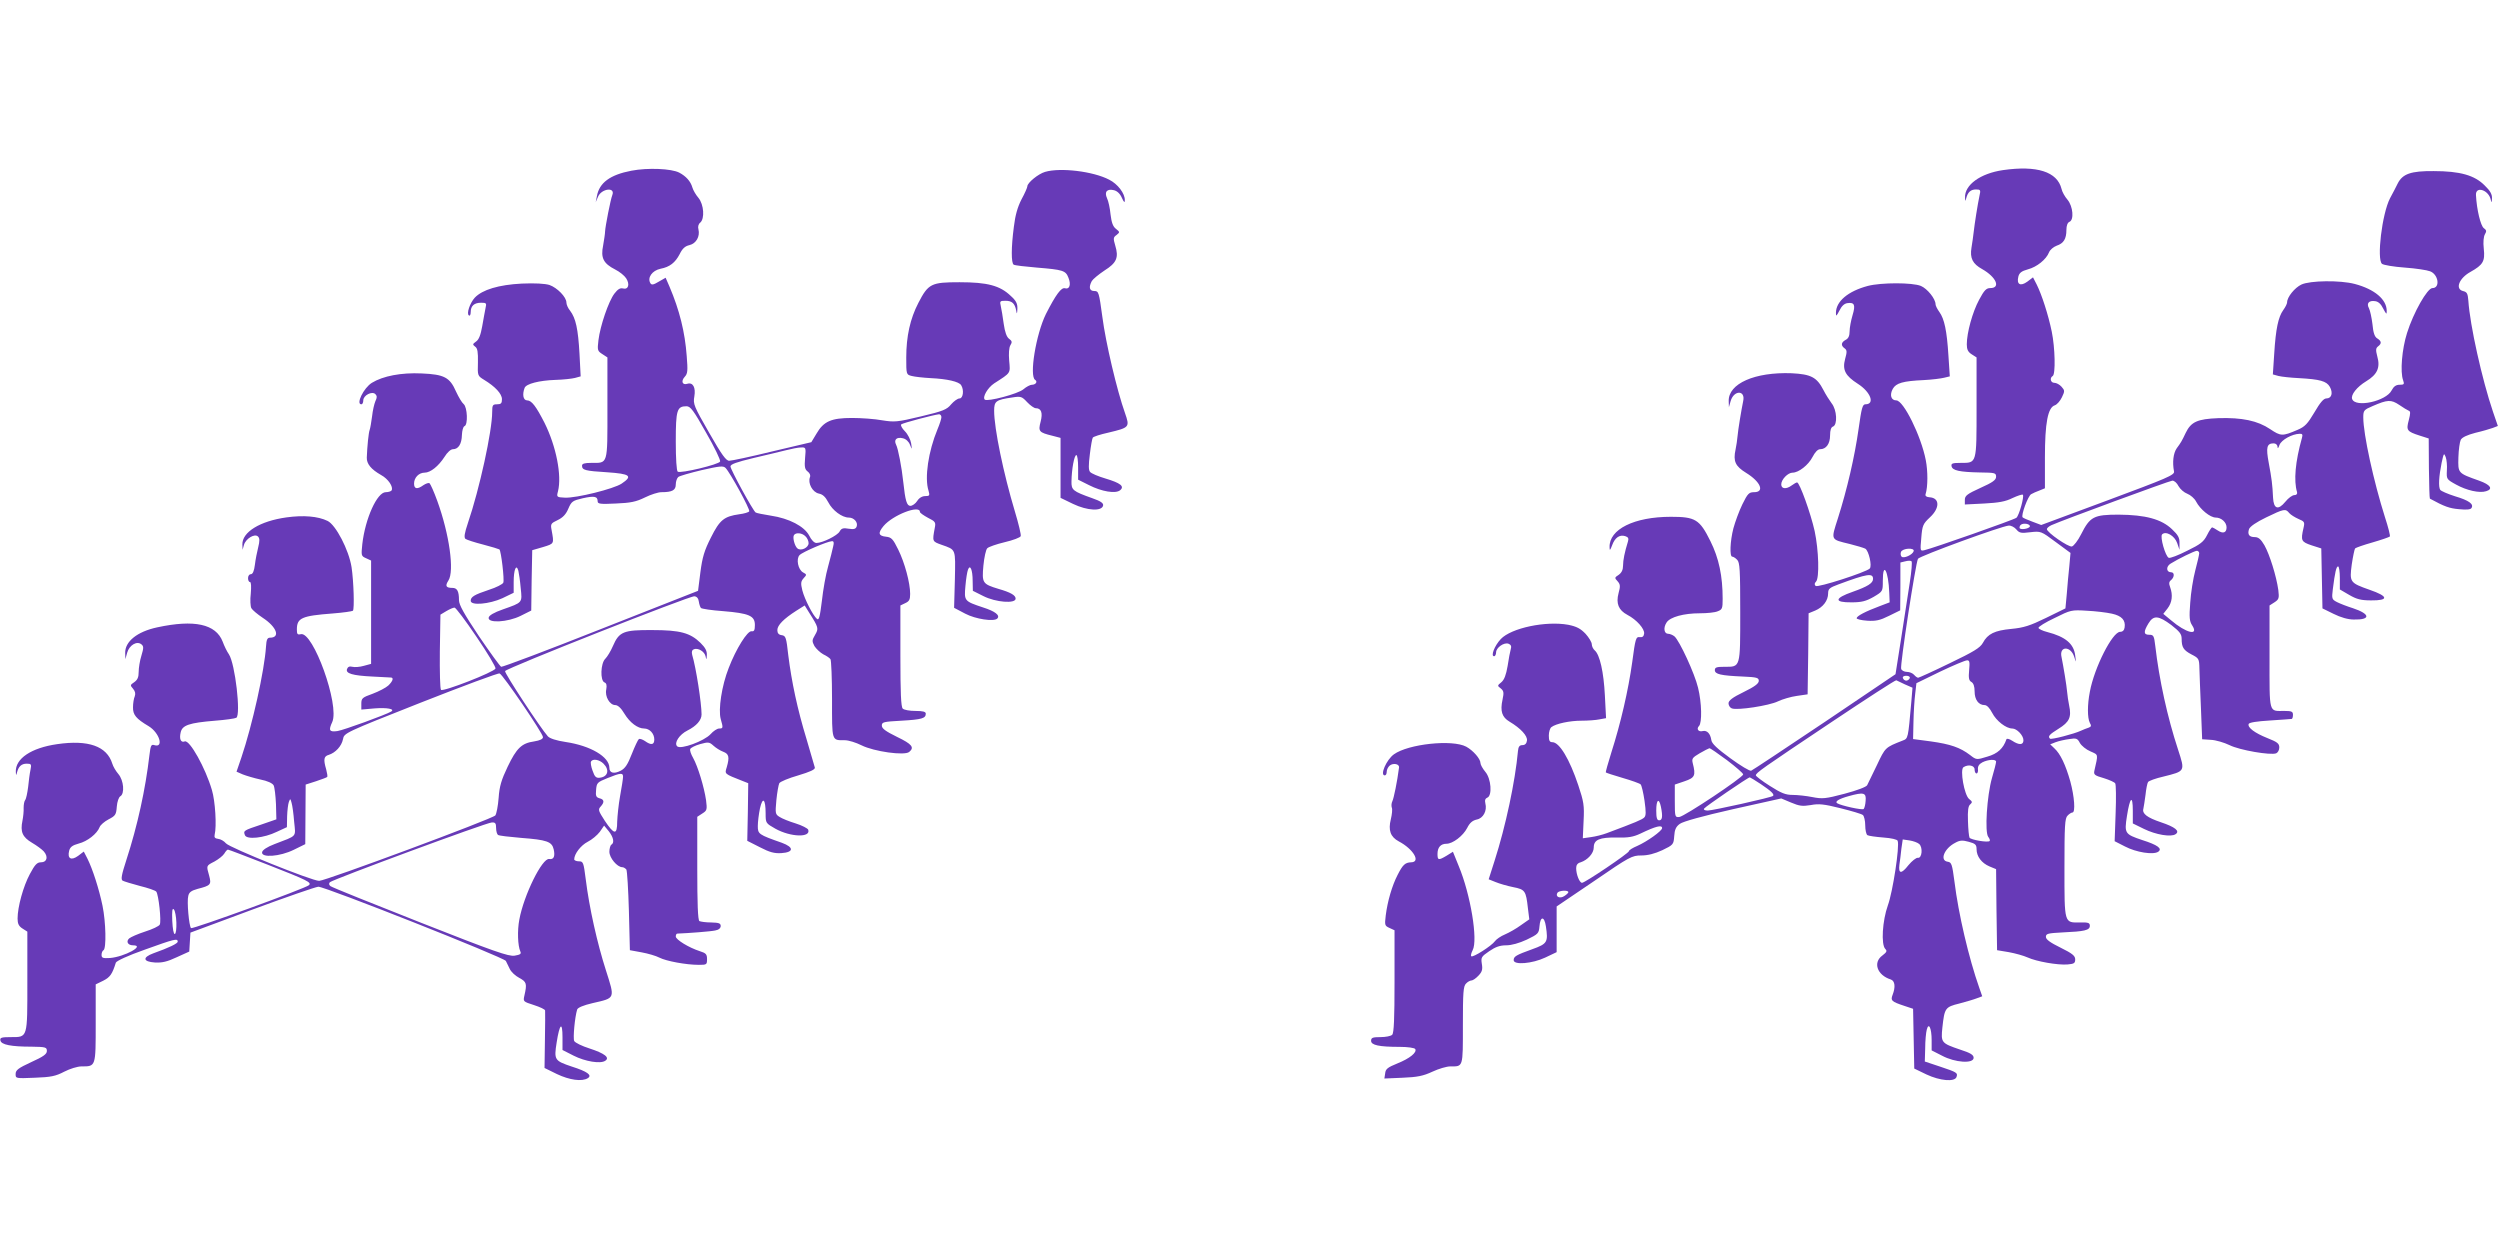 <?xml version="1.0" standalone="no"?>
<!DOCTYPE svg PUBLIC "-//W3C//DTD SVG 20010904//EN"
 "http://www.w3.org/TR/2001/REC-SVG-20010904/DTD/svg10.dtd">
<svg version="1.0" xmlns="http://www.w3.org/2000/svg"
 width="1280pt" height="640pt" viewBox="0 0 1280 640"
 preserveAspectRatio="xMidYMid meet">
<g transform="translate(0,640) scale(0.1,-0.1)"
fill="#673ab7" stroke="none">
<path d="M3233 5526 c-110 -21 -165 -62 -177 -131 l-6 -30 12 28 c18 42 90 51
73 8 -9 -22 -36 -161 -37 -186 0 -11 -5 -43 -10 -72 -13 -63 1 -92 62 -123 22
-11 47 -31 56 -45 20 -31 11 -59 -16 -52 -15 4 -27 -4 -44 -26 -30 -39 -73
-165 -82 -239 -6 -51 -5 -55 20 -71 l26 -17 0 -260 c0 -294 4 -280 -84 -280
-33 0 -46 -4 -46 -14 0 -23 15 -27 128 -34 119 -8 133 -19 75 -58 -40 -27
-233 -75 -291 -72 -42 2 -43 3 -35 33 20 81 -9 229 -69 350 -43 84 -66 115
-89 115 -20 0 -26 30 -13 64 8 21 74 38 159 41 39 1 83 6 99 10 l29 8 -6 116
c-7 126 -19 182 -48 220 -11 13 -19 32 -19 42 0 28 -47 76 -87 90 -23 7 -74
10 -142 7 -117 -6 -201 -31 -240 -72 -25 -27 -44 -83 -30 -91 5 -4 9 4 9 17 0
32 18 48 53 48 27 0 29 -2 23 -27 -3 -16 -11 -57 -17 -93 -8 -45 -17 -69 -32
-79 -18 -13 -18 -15 -4 -26 12 -8 15 -28 14 -80 -2 -69 -2 -69 32 -90 56 -34
91 -71 91 -99 0 -21 -5 -26 -25 -26 -22 0 -25 -4 -25 -39 0 -98 -65 -395 -124
-568 -18 -54 -21 -74 -13 -82 7 -5 47 -18 90 -29 43 -11 81 -23 84 -25 9 -9
26 -155 20 -170 -3 -8 -36 -25 -74 -37 -75 -25 -93 -36 -93 -56 0 -26 96 -17
162 13 l58 28 0 55 c0 63 13 96 24 58 3 -12 9 -53 12 -89 8 -76 11 -73 -91
-109 -46 -16 -71 -31 -73 -42 -6 -30 98 -24 164 9 l54 27 2 154 3 155 55 16
c59 18 57 16 44 88 -6 30 -3 34 31 50 27 13 43 30 55 59 16 37 22 41 74 53 59
13 76 10 76 -16 0 -13 14 -15 93 -11 76 3 104 9 149 31 30 15 68 27 84 27 56
0 74 10 74 40 0 15 6 32 13 38 6 5 61 21 120 35 93 21 110 23 122 11 24 -25
127 -213 121 -222 -3 -5 -26 -12 -51 -15 -78 -11 -100 -29 -145 -119 -34 -67
-44 -101 -54 -178 l-12 -95 -498 -196 c-275 -109 -504 -195 -510 -193 -6 3
-57 73 -114 157 -76 114 -102 160 -102 184 0 46 -9 63 -34 63 -33 0 -38 10
-20 38 31 48 5 236 -57 407 -17 47 -35 87 -40 91 -5 3 -19 -2 -31 -10 -32 -23
-48 -20 -48 8 0 31 25 56 54 56 30 0 71 33 102 81 14 23 32 39 43 39 28 0 45
27 46 73 1 22 6 42 13 45 19 6 15 97 -4 113 -9 7 -26 36 -39 64 -32 73 -60 88
-176 93 -104 5 -198 -13 -255 -48 -42 -26 -83 -110 -54 -110 6 0 10 9 10 20 0
26 45 49 62 32 9 -9 9 -18 0 -36 -6 -14 -14 -49 -17 -78 -4 -29 -9 -60 -12
-68 -6 -15 -13 -87 -15 -143 -1 -32 22 -60 73 -89 37 -20 64 -61 54 -79 -4 -5
-17 -9 -30 -9 -44 0 -105 -134 -120 -266 -6 -58 -6 -61 19 -72 l26 -12 0 -264
0 -265 -37 -10 c-20 -6 -47 -8 -59 -5 -14 4 -23 0 -27 -11 -9 -23 27 -34 131
-39 48 -3 90 -5 95 -5 14 -2 7 -20 -15 -41 -12 -11 -48 -30 -80 -42 -53 -19
-58 -23 -58 -51 l0 -30 68 6 c63 5 106 -3 85 -16 -26 -16 -243 -95 -275 -100
-42 -6 -47 3 -27 46 39 86 -98 466 -161 450 -17 -4 -20 0 -20 24 0 59 24 70
183 82 53 4 100 11 104 14 8 9 4 150 -7 223 -14 89 -81 217 -123 237 -49 24
-124 30 -210 18 -137 -19 -228 -76 -226 -139 l1 -27 7 25 c9 32 55 60 72 43 9
-9 9 -23 1 -55 -6 -24 -14 -64 -17 -90 -4 -32 -11 -48 -21 -48 -8 0 -14 -9
-14 -20 0 -11 4 -20 10 -20 6 0 7 -23 4 -59 -4 -32 -2 -66 3 -75 5 -9 31 -31
58 -49 72 -47 92 -102 37 -102 -13 0 -18 -10 -20 -45 -8 -124 -70 -402 -126
-568 l-25 -73 32 -14 c18 -7 58 -19 90 -26 36 -7 62 -19 68 -30 5 -10 10 -53
12 -96 l2 -78 -78 -27 c-90 -30 -92 -31 -83 -54 9 -24 97 -15 163 17 l52 24 1
55 c1 30 5 64 9 74 7 19 8 18 14 -5 4 -13 10 -56 13 -96 8 -82 18 -69 -101
-115 -37 -14 -61 -30 -63 -41 -6 -30 91 -23 162 12 l59 29 1 152 1 153 53 17
c29 10 55 19 57 22 3 2 0 20 -5 39 -15 51 -12 67 13 74 35 11 66 45 73 80 6
32 7 33 397 187 216 85 398 153 405 150 17 -6 222 -307 222 -326 0 -10 -15
-17 -45 -22 -64 -9 -90 -34 -136 -130 -32 -67 -42 -100 -46 -159 -3 -41 -11
-82 -17 -90 -13 -17 -869 -335 -902 -335 -37 0 -457 169 -477 192 -10 12 -28
22 -40 23 -16 2 -21 7 -18 21 11 44 3 173 -14 229 -33 113 -114 258 -139 249
-20 -8 -29 12 -21 46 8 37 43 49 176 60 53 4 102 11 109 15 24 15 -6 277 -38
325 -10 14 -24 43 -32 65 -35 90 -145 114 -335 73 -103 -22 -166 -73 -164
-132 l1 -31 9 33 c11 39 50 62 73 43 12 -10 12 -18 0 -58 -8 -25 -14 -63 -14
-83 0 -28 -6 -41 -23 -53 -21 -14 -21 -16 -6 -33 11 -13 14 -25 9 -39 -5 -11
-9 -36 -9 -56 -1 -39 16 -59 80 -97 56 -34 79 -113 29 -97 -16 5 -19 -2 -25
-52 -20 -173 -61 -361 -118 -536 -25 -77 -29 -100 -19 -106 7 -4 47 -16 88
-27 41 -10 79 -23 84 -29 12 -15 27 -152 18 -169 -4 -8 -38 -24 -76 -36 -37
-12 -73 -28 -81 -35 -17 -16 -6 -35 20 -35 65 0 -44 -59 -118 -65 -36 -2 -43
0 -43 16 0 10 4 21 10 24 15 9 12 144 -5 227 -18 87 -51 189 -77 241 l-19 37
-29 -22 c-36 -26 -56 -14 -46 26 5 19 16 28 49 37 44 11 94 50 107 84 4 11 25
29 46 40 35 18 39 24 42 65 2 26 10 48 18 53 23 13 18 81 -10 114 -13 15 -27
39 -31 53 -28 90 -123 123 -282 100 -133 -19 -215 -74 -212 -142 1 -20 2 -20
6 -3 8 31 23 45 50 45 23 0 25 -3 19 -32 -4 -18 -9 -58 -12 -88 -4 -30 -10
-60 -15 -66 -5 -6 -8 -24 -8 -40 1 -16 -2 -46 -6 -66 -12 -57 0 -84 49 -113
24 -14 51 -34 60 -44 24 -27 17 -56 -14 -56 -20 0 -31 -11 -57 -60 -34 -63
-63 -169 -63 -228 0 -26 6 -39 25 -51 l25 -16 0 -255 c0 -293 3 -285 -86 -285
-47 0 -55 -3 -52 -17 4 -22 54 -32 161 -32 71 -1 77 -3 77 -22 0 -16 -18 -29
-80 -57 -67 -31 -80 -41 -80 -61 0 -23 0 -23 98 -19 83 3 107 8 151 31 29 15
68 27 88 27 74 0 73 -3 73 220 l0 200 39 19 c35 18 46 34 64 92 3 9 61 36 149
67 150 54 168 59 168 41 0 -10 -44 -31 -125 -60 -57 -21 -53 -43 8 -47 37 -2
63 4 112 27 l64 29 3 49 3 48 315 117 c173 64 326 117 340 118 36 0 951 -362
960 -380 4 -8 13 -27 20 -41 7 -15 28 -35 49 -46 37 -20 40 -29 26 -90 -7 -31
-7 -31 49 -49 31 -10 57 -22 57 -28 1 -6 0 -75 -1 -153 l-2 -141 63 -31 c65
-31 129 -40 159 -21 23 15 -3 34 -82 59 -89 30 -92 34 -78 123 15 97 30 111
30 27 l0 -65 57 -29 c59 -30 138 -43 162 -26 25 16 -4 38 -81 63 -38 12 -73
29 -78 38 -7 14 3 122 15 161 3 10 32 22 79 33 118 27 115 21 68 169 -44 137
-85 319 -103 465 -11 87 -13 92 -35 92 -13 0 -24 5 -24 10 0 28 34 72 69 90
22 11 49 34 62 51 l22 32 24 -29 c24 -31 30 -59 13 -69 -5 -3 -10 -20 -10 -36
0 -31 40 -79 66 -79 7 0 16 -6 21 -12 4 -7 10 -103 13 -213 l5 -200 60 -11
c33 -6 74 -18 91 -27 35 -18 137 -37 202 -37 40 0 42 1 42 29 0 25 -5 31 -37
41 -56 18 -123 59 -123 75 0 8 3 15 8 15 55 2 173 11 194 16 18 3 28 12 28 23
0 14 -10 17 -49 18 -27 0 -54 4 -60 7 -8 5 -11 91 -11 270 l0 264 26 17 c24
15 25 20 19 68 -10 68 -42 173 -66 216 -11 19 -18 39 -15 46 2 6 25 18 50 25
43 12 48 11 69 -8 12 -11 34 -25 50 -31 29 -11 33 -27 18 -79 -11 -36 -14 -33
82 -71 l28 -11 -2 -148 -3 -147 65 -33 c50 -26 74 -32 109 -30 65 4 66 30 3
53 -120 42 -123 45 -123 86 0 21 5 61 11 90 14 62 29 49 29 -26 0 -50 1 -50
50 -78 77 -43 183 -47 168 -5 -3 7 -32 22 -64 32 -33 10 -70 25 -82 33 -23 14
-23 18 -17 86 4 40 11 79 15 87 5 8 48 26 97 40 60 18 87 30 85 40 -2 7 -21
72 -42 144 -48 157 -77 296 -94 431 -10 92 -13 100 -34 103 -15 2 -22 10 -22
26 0 25 33 58 97 99 l43 27 23 -37 c49 -77 49 -81 30 -114 -16 -27 -16 -32 -3
-57 9 -14 29 -33 45 -42 17 -8 33 -19 37 -25 4 -5 8 -98 8 -206 0 -217 -3
-209 66 -209 19 0 57 -12 85 -26 64 -32 220 -54 244 -34 28 23 15 40 -62 77
-59 29 -78 43 -78 58 0 18 8 20 100 25 105 6 125 12 125 36 0 10 -14 14 -53
14 -29 0 -58 5 -65 12 -9 9 -12 83 -12 270 l0 258 25 12 c20 9 25 18 25 47 0
57 -28 160 -61 227 -27 55 -35 63 -62 66 -40 4 -43 19 -13 55 47 56 186 110
186 72 0 -5 19 -18 41 -30 38 -19 41 -23 35 -52 -13 -70 -13 -69 34 -86 76
-27 72 -18 69 -178 l-4 -145 57 -30 c53 -28 147 -42 164 -25 16 16 -10 37 -73
57 -96 32 -97 33 -90 110 3 36 9 73 13 83 11 30 24 0 24 -58 l1 -50 54 -27
c63 -32 165 -40 165 -13 0 17 -25 32 -88 50 -82 25 -85 30 -77 119 4 42 13 83
20 89 7 7 47 21 89 31 43 10 80 24 82 31 3 6 -11 64 -30 127 -58 193 -106 424
-106 515 0 49 9 56 93 68 44 7 49 5 76 -24 16 -17 36 -31 44 -31 28 0 37 -23
25 -69 -13 -50 -9 -55 60 -72 l42 -11 0 -154 0 -153 64 -31 c73 -35 148 -39
154 -8 2 12 -12 22 -55 37 -101 36 -108 42 -107 87 1 62 14 134 25 134 5 0 9
-28 9 -63 l0 -63 56 -28 c65 -33 136 -45 159 -26 24 20 2 37 -75 60 -37 11
-73 26 -79 34 -8 9 -8 35 -1 90 5 43 12 81 15 85 2 5 39 17 80 26 109 26 110
28 85 100 -41 115 -99 361 -116 493 -17 126 -19 132 -41 132 -25 0 -30 19 -13
51 6 10 35 34 65 54 62 39 74 66 55 128 -11 37 -10 42 7 54 17 14 17 15 -3 31
-16 12 -23 33 -28 74 -3 32 -11 69 -18 83 -15 33 0 50 36 41 16 -4 31 -18 40
-39 11 -24 15 -27 15 -12 1 34 -36 83 -80 105 -82 43 -250 63 -328 40 -35 -10
-91 -56 -91 -74 0 -6 -13 -36 -30 -67 -20 -39 -32 -81 -39 -140 -14 -106 -14
-186 -1 -194 6 -4 59 -10 118 -15 134 -11 148 -15 162 -51 15 -36 6 -62 -17
-55 -19 6 -47 -32 -98 -132 -51 -104 -86 -318 -55 -337 14 -9 3 -25 -17 -25
-8 0 -28 -10 -43 -23 -28 -24 -185 -65 -198 -53 -13 13 15 61 48 83 87 56 83
50 77 116 -3 37 -1 67 6 79 10 16 9 22 -6 33 -13 9 -22 35 -28 77 -5 35 -11
75 -15 91 -6 25 -4 27 24 27 33 0 48 -13 55 -50 3 -20 5 -19 6 9 1 26 -6 41
-34 66 -55 53 -120 70 -262 70 -145 0 -160 -7 -211 -106 -42 -81 -62 -171 -62
-280 0 -86 0 -87 28 -94 15 -4 59 -9 97 -11 85 -4 145 -18 156 -36 16 -25 10
-68 -8 -68 -10 0 -29 -14 -43 -30 -22 -27 -41 -35 -155 -62 -121 -29 -135 -30
-198 -20 -37 7 -107 12 -155 12 -106 0 -145 -17 -182 -81 l-26 -43 -199 -47
c-110 -27 -209 -48 -221 -48 -16 -1 -38 29 -103 143 -78 136 -83 147 -76 186
8 46 -7 74 -36 65 -25 -8 -34 13 -13 36 15 16 16 31 10 106 -9 123 -37 235
-88 355 l-20 46 -35 -20 c-28 -17 -37 -18 -43 -8 -17 28 9 65 52 74 47 9 75
31 98 75 14 29 28 41 50 46 34 8 55 44 46 81 -4 13 0 27 9 34 24 20 19 93 -9
127 -13 15 -27 39 -31 53 -9 32 -33 58 -67 76 -40 21 -162 26 -245 10z m382
-1341 c43 -74 75 -141 72 -148 -6 -15 -201 -62 -217 -52 -6 4 -10 66 -10 155
0 161 6 180 55 180 20 0 36 -21 100 -135z m1205 79 c0 -8 -9 -36 -20 -62 -47
-113 -67 -249 -46 -314 7 -25 6 -28 -17 -28 -15 0 -31 -9 -41 -25 -9 -14 -25
-25 -35 -25 -18 0 -26 26 -36 120 -8 77 -27 175 -37 193 -13 26 3 41 35 33 15
-3 30 -17 36 -33 11 -27 11 -27 6 7 -3 19 -17 47 -32 62 -15 15 -23 31 -19 35
7 7 166 49 194 52 6 0 12 -6 12 -15z m-698 -209 c-4 -46 -1 -58 13 -69 11 -8
16 -20 12 -29 -12 -31 13 -77 45 -84 21 -4 34 -17 49 -45 21 -41 70 -78 105
-78 27 0 48 -25 40 -46 -5 -13 -15 -15 -41 -11 -28 5 -37 2 -46 -14 -11 -21
-88 -59 -119 -59 -11 0 -26 15 -37 38 -25 47 -102 88 -197 102 -38 6 -73 13
-77 16 -13 8 -129 220 -129 236 0 11 31 22 118 43 64 15 140 33 167 40 28 7
62 14 76 14 25 1 26 0 21 -54z m2 -401 c9 -8 16 -24 16 -35 0 -23 -39 -42 -57
-27 -14 11 -26 56 -18 68 9 15 42 12 59 -6z m142 -51 c-3 -16 -15 -62 -26
-103 -12 -41 -26 -121 -32 -177 -10 -81 -15 -100 -25 -92 -21 18 -63 100 -75
146 -9 37 -8 46 7 63 16 17 16 19 -3 29 -26 14 -37 70 -18 89 15 16 142 70
165 71 10 1 12 -7 7 -26z m-688 -283 c2 -14 7 -29 11 -33 4 -4 55 -12 113 -16
134 -11 163 -24 163 -71 0 -27 -4 -34 -17 -32 -21 3 -79 -89 -117 -188 -36
-91 -54 -213 -41 -261 13 -46 13 -49 -8 -49 -10 0 -30 -13 -44 -29 -32 -35
-153 -80 -171 -62 -17 17 11 60 53 81 46 23 72 53 72 82 0 56 -28 239 -48 305
-4 16 -1 25 9 29 22 8 55 -12 60 -38 3 -18 5 -16 6 8 1 22 -8 38 -32 62 -53
52 -105 66 -247 66 -148 1 -170 -8 -202 -82 -11 -26 -29 -55 -39 -65 -24 -23
-27 -112 -4 -121 10 -4 13 -14 9 -36 -8 -36 18 -80 46 -80 13 0 30 -15 47 -44
28 -46 68 -76 101 -76 28 0 52 -26 52 -56 0 -28 -16 -31 -48 -8 -12 8 -26 13
-31 10 -5 -4 -21 -38 -36 -76 -21 -54 -34 -74 -57 -86 -35 -18 -58 -12 -58 15
0 56 -96 113 -224 132 -47 7 -81 18 -91 29 -37 41 -223 324 -219 334 6 15 944
385 969 383 13 -1 21 -11 23 -27z m-1138 -181 c56 -82 100 -156 97 -162 -7
-18 -268 -120 -279 -109 -5 5 -7 93 -6 197 l3 188 30 18 c17 10 35 18 42 18 6
1 57 -67 113 -150z m650 -649 c32 -32 23 -67 -19 -72 -19 -2 -26 4 -37 36 -8
21 -11 42 -8 47 9 16 43 10 64 -11z m100 -67 c0 -10 -7 -54 -15 -98 -8 -44
-14 -104 -15 -132 0 -69 -15 -68 -63 4 -33 51 -36 58 -22 73 21 23 19 37 -6
43 -17 5 -20 12 -17 43 3 36 6 39 58 60 69 28 80 28 80 7z m-650 -262 c0 -17
5 -33 10 -36 6 -4 59 -10 118 -15 132 -10 158 -19 167 -59 8 -36 0 -53 -23
-49 -36 6 -130 -185 -153 -310 -11 -57 -8 -134 5 -163 6 -13 0 -17 -29 -22
-30 -5 -105 21 -483 170 -246 97 -453 180 -460 186 -8 6 -9 14 -3 20 14 14
803 306 829 306 18 1 22 -4 22 -28z m-1170 -188 c207 -81 226 -91 212 -105
-16 -16 -597 -227 -604 -220 -10 10 -22 137 -14 165 4 19 16 27 48 36 67 17
71 22 59 67 -15 53 -16 51 27 73 20 11 43 29 50 40 7 12 15 21 19 21 4 0 95
-35 203 -77z m-467 -296 c1 -31 -2 -58 -8 -59 -6 -2 -11 26 -13 67 -2 51 0 67
8 59 6 -6 12 -36 13 -67z"/>
<path d="M10255 5529 c-116 -17 -197 -76 -194 -141 1 -20 2 -21 6 -3 8 31 23
45 50 45 23 0 25 -3 18 -32 -9 -42 -25 -143 -30 -188 -2 -19 -7 -54 -11 -78
-9 -54 6 -83 55 -110 72 -41 96 -97 41 -97 -20 0 -31 -11 -57 -60 -34 -63 -63
-169 -63 -228 0 -26 6 -39 25 -51 l25 -16 0 -255 c0 -291 2 -285 -81 -285 -43
0 -50 -3 -47 -17 4 -22 41 -30 146 -32 76 -1 82 -2 82 -22 0 -16 -17 -29 -80
-57 -68 -31 -80 -40 -80 -61 l0 -24 99 5 c75 4 109 10 145 28 26 12 50 20 53
17 8 -9 -19 -106 -33 -118 -12 -10 -427 -156 -471 -166 -22 -5 -22 -4 -16 63
5 64 9 72 44 105 52 48 51 100 -2 103 -16 1 -23 7 -20 16 12 38 12 118 1 174
-24 124 -114 306 -151 306 -27 0 -35 28 -18 59 17 30 52 40 159 45 41 2 88 8
104 12 l29 7 -7 106 c-8 129 -21 188 -46 223 -11 15 -20 33 -20 40 0 28 -42
80 -75 94 -44 18 -203 18 -272 0 -101 -27 -163 -79 -163 -138 0 -20 2 -18 18
12 11 23 25 36 41 38 36 5 42 -9 26 -62 -8 -27 -15 -64 -15 -82 0 -23 -6 -37
-20 -44 -24 -13 -26 -29 -5 -44 12 -9 12 -18 2 -54 -15 -56 1 -86 65 -127 66
-42 89 -105 39 -105 -15 0 -20 -19 -35 -126 -20 -142 -59 -310 -106 -458 -36
-113 -39 -107 60 -131 36 -9 72 -20 80 -24 18 -10 36 -89 23 -102 -19 -19
-267 -99 -277 -89 -7 7 -6 14 2 22 18 18 14 161 -7 259 -20 90 -77 249 -90
249 -4 0 -16 -7 -27 -15 -28 -21 -54 -19 -54 5 0 25 34 60 58 60 31 0 81 39
102 80 13 25 27 40 39 40 31 0 51 28 51 71 0 26 5 42 15 45 24 9 20 86 -7 119
-11 15 -31 46 -42 68 -34 66 -64 81 -163 86 -188 7 -325 -53 -322 -143 l1 -31
9 32 c17 57 77 56 64 -1 -9 -44 -26 -145 -29 -181 -1 -16 -6 -47 -10 -67 -13
-60 -1 -85 54 -119 75 -46 96 -99 41 -99 -26 0 -33 -7 -60 -62 -17 -35 -37
-90 -46 -123 -17 -66 -20 -145 -6 -145 5 0 17 -7 25 -16 14 -13 16 -52 16
-268 0 -288 2 -280 -81 -280 -40 0 -49 -3 -49 -17 0 -21 30 -28 145 -33 70 -3
80 -6 80 -22 0 -14 -22 -30 -77 -57 -58 -28 -78 -44 -78 -58 0 -11 8 -23 17
-26 28 -11 191 14 236 36 23 11 67 24 97 28 l55 8 3 208 2 207 34 14 c40 17
66 51 66 88 0 23 7 29 53 46 148 55 177 59 177 28 0 -22 -28 -39 -104 -66 -95
-33 -97 -55 -6 -54 52 0 74 6 113 28 47 28 47 28 47 82 0 104 29 51 33 -61 l2
-49 -50 -19 c-75 -28 -118 -51 -119 -62 -1 -5 24 -11 54 -13 44 -3 66 2 112
25 l57 28 1 122 0 123 25 6 c14 4 29 4 32 0 4 -3 0 -52 -9 -109 -9 -56 -29
-185 -44 -285 l-29 -184 -363 -245 c-200 -134 -370 -247 -376 -249 -7 -3 -55
26 -107 64 -67 49 -95 75 -97 93 -5 33 -22 51 -44 46 -22 -6 -34 11 -19 26 16
16 14 120 -5 196 -17 72 -95 241 -121 263 -9 7 -23 13 -32 13 -21 0 -26 31 -8
58 18 28 88 47 171 47 36 0 76 4 90 10 24 9 26 15 26 64 0 116 -19 208 -63
296 -55 111 -77 124 -202 124 -188 0 -317 -64 -314 -156 0 -19 3 -17 13 10 14
39 38 56 67 47 16 -5 19 -12 14 -28 -17 -55 -25 -95 -25 -123 0 -21 -7 -36
-22 -47 -22 -14 -22 -16 -6 -33 14 -16 15 -25 5 -61 -14 -53 0 -87 45 -111 48
-25 89 -72 86 -96 -2 -15 -9 -20 -23 -18 -19 2 -22 -7 -38 -128 -20 -144 -59
-313 -107 -463 -17 -55 -30 -100 -28 -102 2 -2 41 -15 86 -28 45 -13 87 -28
92 -33 5 -5 14 -43 20 -84 8 -58 8 -77 -2 -86 -12 -11 -42 -24 -192 -80 -21
-8 -57 -17 -80 -20 l-42 -6 4 89 c4 79 1 98 -27 182 -45 135 -97 221 -133 221
-14 0 -18 8 -18 34 0 18 6 38 13 43 23 18 94 33 154 33 33 0 75 3 93 7 l33 6
-6 116 c-6 120 -26 209 -52 231 -8 7 -15 21 -15 31 0 11 -15 35 -32 54 -26 27
-45 37 -88 46 -115 21 -292 -16 -346 -73 -32 -34 -53 -88 -34 -88 5 0 10 9 10
20 0 24 41 53 64 44 12 -5 16 -13 11 -28 -3 -11 -11 -50 -16 -86 -8 -46 -17
-70 -32 -83 -21 -17 -21 -18 -4 -31 16 -13 18 -21 10 -58 -13 -59 -3 -90 36
-113 57 -34 93 -73 89 -97 -2 -15 -10 -23 -23 -23 -15 0 -21 -8 -23 -30 -14
-155 -63 -386 -120 -563 l-30 -94 35 -14 c19 -8 60 -20 90 -26 62 -12 66 -19
76 -109 l7 -56 -43 -30 c-23 -17 -60 -38 -81 -47 -22 -9 -45 -25 -52 -35 -17
-24 -113 -85 -121 -77 -4 3 0 17 7 31 28 52 -11 286 -71 430 l-30 74 -32 -20
c-42 -25 -47 -24 -47 9 0 33 16 52 46 52 32 0 85 40 106 81 13 26 27 38 49 43
33 6 54 45 44 83 -4 16 0 25 10 29 26 10 20 97 -10 132 -14 17 -25 37 -25 45
0 22 -38 65 -73 84 -71 38 -296 14 -370 -39 -39 -28 -73 -108 -47 -108 6 0 10
8 10 19 0 10 7 24 15 31 18 15 51 9 48 -10 -9 -71 -27 -158 -34 -172 -5 -10
-6 -24 -3 -33 4 -8 1 -35 -5 -60 -14 -56 -2 -90 41 -113 74 -39 114 -106 63
-107 -31 -1 -43 -13 -69 -64 -29 -56 -52 -136 -61 -208 -6 -50 -5 -53 19 -64
l26 -12 0 -262 c0 -190 -3 -264 -12 -273 -7 -7 -34 -12 -60 -12 -40 0 -48 -3
-48 -19 0 -22 40 -31 147 -31 41 0 75 -5 79 -11 10 -17 -27 -48 -92 -74 -49
-20 -60 -28 -62 -51 l-4 -26 94 4 c74 3 105 9 152 31 32 15 73 27 91 27 67 0
65 -8 65 210 0 167 2 201 16 214 8 9 21 16 28 16 7 0 23 11 36 25 18 19 22 31
17 60 -5 33 -3 37 38 65 32 22 55 30 87 30 27 0 66 11 105 29 58 28 62 32 65
67 4 54 25 55 33 1 12 -81 8 -89 -70 -117 -83 -30 -95 -37 -95 -56 0 -26 95
-18 161 13 l59 28 0 117 0 117 192 130 c182 125 194 131 241 131 34 0 69 9
108 27 56 27 58 29 61 72 2 33 9 49 29 63 16 12 117 40 272 75 l247 55 50 -21
c43 -18 58 -20 101 -13 41 8 68 5 152 -16 56 -14 108 -29 115 -35 6 -5 12 -29
12 -53 0 -23 5 -46 11 -50 7 -4 43 -9 81 -12 42 -3 72 -10 74 -17 11 -27 -25
-262 -50 -330 -28 -78 -36 -201 -13 -224 10 -10 7 -16 -15 -33 -50 -36 -27
-101 43 -123 21 -7 25 -38 9 -79 -11 -29 -6 -34 60 -56 l45 -15 3 -153 3 -153
62 -30 c70 -33 144 -39 154 -14 8 22 3 25 -84 54 l-78 26 2 68 c0 38 4 80 8
95 10 40 25 8 25 -54 l0 -52 53 -27 c67 -36 162 -42 162 -11 0 15 -16 25 -69
42 -97 33 -99 36 -91 113 11 100 14 105 87 123 34 9 75 21 90 27 l27 10 -15
43 c-54 153 -107 380 -127 543 -12 91 -15 100 -35 103 -42 6 -18 68 39 97 23
13 37 14 69 5 34 -9 40 -15 40 -38 0 -37 26 -71 66 -88 l34 -14 2 -208 3 -207
60 -10 c33 -6 76 -18 96 -27 46 -21 154 -40 205 -36 33 3 39 6 39 26 0 18 -14
30 -75 60 -53 26 -75 42 -75 55 0 17 10 19 85 23 113 5 140 11 140 34 0 15 -8
18 -49 17 -83 -1 -81 -9 -81 279 0 216 2 255 16 268 8 9 20 16 25 16 16 0 10
82 -11 159 -24 85 -51 142 -82 170 l-21 20 28 11 c16 6 47 13 70 16 36 6 42 3
54 -20 8 -14 32 -34 54 -43 42 -19 40 -11 20 -100 -4 -19 2 -24 48 -37 29 -9
56 -21 59 -27 4 -6 5 -75 2 -153 l-5 -143 53 -27 c57 -30 145 -44 170 -27 23
16 -3 35 -82 60 -89 30 -92 34 -78 123 15 97 30 111 30 27 l0 -65 57 -28 c61
-30 139 -43 162 -27 24 16 -3 37 -75 61 -71 24 -97 44 -90 69 2 9 7 41 11 71
3 30 9 60 13 66 4 6 39 19 79 28 112 28 111 26 75 137 -55 167 -97 359 -117
532 -6 52 -9 57 -31 57 -29 0 -30 15 -4 58 26 43 51 41 117 -8 42 -33 53 -46
53 -70 0 -44 9 -59 51 -81 37 -19 39 -22 40 -72 1 -28 4 -122 8 -207 l6 -155
45 -3 c25 -1 68 -14 95 -27 52 -26 210 -53 239 -42 9 4 16 17 16 30 0 20 -10
28 -61 48 -65 26 -102 54 -96 72 2 8 43 14 108 18 57 4 107 7 112 8 4 0 7 10
7 21 0 17 -7 20 -44 20 -81 0 -76 -19 -76 276 l0 264 25 16 c23 15 25 21 20
63 -10 71 -44 181 -71 229 -18 31 -31 42 -49 42 -29 0 -39 13 -30 41 5 13 36
35 88 60 91 44 99 46 118 22 8 -9 29 -22 47 -30 31 -13 33 -16 26 -46 -15 -65
-12 -71 41 -89 l50 -16 3 -154 3 -153 57 -28 c36 -18 74 -29 103 -29 88 -2 86
28 -4 58 -29 9 -65 23 -81 31 -27 14 -28 17 -22 66 11 88 18 117 27 117 5 0 9
-27 9 -59 l0 -59 48 -28 c38 -22 60 -28 112 -28 92 -1 89 21 -7 54 -102 36
-104 39 -92 130 6 41 14 78 17 82 4 4 44 18 90 31 45 13 85 27 88 30 3 3 -8
47 -25 99 -58 183 -111 425 -111 511 0 35 3 39 48 58 76 33 94 34 136 6 20
-14 42 -27 49 -30 9 -3 9 -13 0 -48 -14 -52 -10 -58 55 -79 l47 -15 1 -153 c1
-84 3 -154 5 -155 75 -41 101 -50 149 -54 38 -4 60 -2 64 6 13 20 -13 39 -84
60 -38 12 -72 27 -76 33 -10 15 -7 68 7 138 11 50 12 53 21 30 5 -14 8 -45 6
-69 -2 -44 -2 -45 47 -72 54 -30 120 -45 154 -34 37 11 23 33 -36 54 -110 39
-108 38 -106 119 1 39 7 80 12 90 7 13 33 25 75 36 35 8 75 20 89 25 l26 10
-25 73 c-56 165 -118 444 -126 568 -3 38 -7 45 -28 50 -41 11 -19 66 39 98 64
36 75 54 68 118 -4 35 -1 63 6 75 9 15 8 21 -6 31 -16 12 -36 93 -40 168 -4
50 66 28 76 -24 3 -16 5 -14 6 8 1 21 -9 39 -37 66 -52 53 -127 74 -262 74
-116 1 -159 -14 -184 -64 -7 -14 -24 -48 -39 -75 -41 -79 -69 -313 -41 -336 8
-6 60 -15 116 -19 57 -4 115 -13 130 -19 43 -16 53 -86 12 -86 -26 0 -97 -125
-130 -230 -26 -82 -36 -199 -20 -242 7 -20 5 -23 -18 -23 -18 0 -30 -8 -41
-29 -28 -55 -185 -90 -202 -44 -8 21 24 62 72 91 56 34 73 69 57 126 -9 34 -8
43 3 52 20 15 19 27 -3 41 -14 8 -21 29 -25 73 -4 33 -12 70 -18 82 -14 25 0
41 32 36 16 -2 30 -15 41 -38 16 -30 18 -32 18 -12 0 59 -62 111 -163 138 -75
20 -230 18 -274 -3 -34 -16 -73 -64 -73 -91 0 -7 -9 -25 -20 -40 -25 -35 -38
-94 -46 -223 l-7 -106 29 -8 c16 -4 63 -9 104 -11 108 -6 142 -15 159 -45 17
-31 9 -59 -18 -59 -14 0 -32 -21 -61 -71 -35 -59 -49 -74 -87 -90 -77 -33 -85
-33 -140 4 -64 43 -144 60 -266 56 -106 -4 -139 -19 -166 -75 -21 -44 -24 -49
-46 -79 -18 -26 -23 -72 -14 -119 4 -18 -37 -35 -338 -147 l-342 -127 -45 17
c-25 9 -47 19 -50 22 -10 9 28 112 44 119 8 5 27 13 43 19 l27 11 0 158 c0
177 15 256 51 267 11 4 27 22 36 41 15 31 15 35 -2 54 -10 11 -26 20 -37 20
-19 0 -25 25 -8 35 15 9 12 144 -5 227 -18 87 -51 189 -77 241 l-19 37 -29
-22 c-36 -26 -56 -14 -46 26 5 19 16 28 49 37 46 12 94 51 108 87 5 13 23 28
39 34 36 12 50 35 50 81 0 22 6 37 15 41 25 9 19 79 -9 113 -14 16 -28 41 -31
56 -22 88 -126 121 -300 96z m1531 -1371 c-34 -121 -43 -219 -25 -278 2 -9 -3
-15 -14 -15 -10 0 -31 -15 -46 -34 -37 -45 -60 -37 -63 21 -3 67 -7 97 -22
178 -15 80 -10 100 25 100 11 0 19 -7 20 -17 0 -12 4 -9 10 9 10 26 64 56 103
57 14 1 17 -4 12 -21z m-632 -247 c9 -16 29 -33 45 -39 16 -6 37 -24 45 -40
21 -40 72 -82 101 -82 28 0 55 -24 55 -50 0 -28 -18 -34 -45 -16 -13 9 -27 16
-29 16 -3 0 -15 -18 -26 -40 -17 -34 -34 -47 -102 -80 -45 -23 -87 -39 -94
-36 -17 7 -46 108 -34 120 19 19 64 -7 77 -44 l12 -35 0 34 c1 27 -7 42 -38
71 -54 52 -136 74 -273 75 -128 0 -147 -10 -193 -101 -16 -32 -38 -60 -47 -62
-18 -4 -128 72 -128 89 0 5 10 14 23 20 55 25 604 227 619 228 10 1 24 -12 32
-28z m-761 -206 c-3 -13 -53 -20 -53 -7 0 15 13 23 35 20 11 -2 19 -7 18 -13z
m-69 -16 c15 -18 24 -20 71 -14 54 6 55 6 130 -50 l76 -56 -6 -67 c-4 -37 -10
-101 -13 -142 l-7 -75 -100 -49 c-82 -40 -114 -50 -177 -56 -85 -8 -121 -25
-146 -72 -14 -25 -47 -45 -170 -104 -84 -41 -157 -74 -161 -74 -5 0 -14 7 -21
15 -7 8 -23 15 -37 15 -13 0 -26 7 -29 15 -7 16 74 542 86 564 8 14 429 168
465 170 11 1 29 -8 39 -20z m-526 -111 c-6 -19 -51 -39 -62 -28 -5 5 -6 16 -3
24 8 20 71 23 65 4z m1462 -10 c0 -7 -9 -47 -20 -88 -11 -41 -23 -116 -26
-166 -6 -75 -4 -95 10 -116 36 -56 -32 -39 -108 26 l-40 33 22 28 c23 30 28
68 13 109 -7 18 -6 28 5 36 18 16 18 40 0 40 -25 0 -27 29 -3 44 40 25 122 65
135 66 6 0 12 -6 12 -12z m-447 -310 c50 -11 71 -33 65 -71 -2 -14 -10 -22
-23 -22 -39 0 -132 -182 -155 -307 -13 -66 -13 -134 0 -159 9 -15 7 -20 -7
-25 -10 -3 -27 -10 -38 -15 -36 -17 -153 -47 -159 -41 -12 12 -4 21 44 51 55
34 67 59 54 119 -4 20 -9 51 -10 67 -3 36 -20 137 -29 181 -13 57 47 58 65 1
10 -32 10 -32 5 7 -7 60 -50 96 -143 120 -24 6 -44 16 -45 21 -1 6 36 29 83
51 82 41 86 42 165 37 44 -2 101 -9 128 -15z m-731 -289 c-4 -41 -1 -54 12
-61 10 -6 16 -22 16 -48 0 -42 20 -70 51 -70 12 0 26 -15 39 -40 21 -41 71
-80 103 -80 23 0 57 -35 57 -60 0 -25 -22 -26 -57 -3 -15 10 -28 13 -30 8 -16
-47 -45 -74 -98 -89 -55 -17 -56 -17 -88 8 -51 39 -101 56 -201 70 l-91 12 2
90 c1 49 5 113 9 143 l6 53 121 59 c67 32 129 58 138 58 13 1 15 -8 11 -50z
m-304 -41 c-3 -7 -11 -13 -18 -13 -7 0 -15 6 -17 13 -3 7 4 12 17 12 13 0 20
-5 18 -12z m-25 -32 l39 -17 -6 -72 c-17 -191 -16 -188 -45 -199 -89 -35 -88
-34 -131 -125 -23 -48 -46 -95 -50 -103 -4 -9 -52 -27 -116 -44 -98 -26 -114
-27 -165 -17 -30 6 -76 11 -100 11 -37 0 -59 9 -117 46 -40 25 -72 50 -72 54
0 13 27 32 389 274 178 119 326 215 330 213 3 -1 23 -11 44 -21z m-911 -388
c46 -35 83 -67 83 -73 0 -15 -300 -215 -327 -218 -22 -2 -23 0 -23 82 l0 84
50 17 c53 18 58 29 42 92 -6 24 -2 29 35 51 24 14 46 25 50 26 4 1 44 -27 90
-61z m1378 -8 c0 -6 -9 -43 -21 -83 -26 -91 -38 -279 -19 -302 7 -9 10 -18 7
-21 -9 -9 -96 6 -103 17 -3 6 -7 44 -8 85 -2 54 1 78 12 86 11 10 11 14 -6 27
-25 20 -48 151 -29 163 25 16 57 9 57 -12 0 -11 4 -20 10 -20 5 0 9 10 7 22
-1 15 6 26 23 35 30 15 70 17 70 3z m-1204 -115 c52 -35 70 -52 62 -60 -7 -8
-309 -75 -334 -75 -15 0 -23 4 -19 10 6 10 225 160 234 160 2 0 28 -16 57 -35z
m536 -85 c-1 -19 -6 -38 -10 -42 -7 -7 -115 17 -135 29 -15 9 8 23 59 37 76
21 90 18 86 -24z m-1048 -31 c10 -50 7 -69 -9 -69 -11 0 -15 12 -15 50 0 56
14 67 24 19z m6 -109 c0 -14 -77 -69 -127 -91 -24 -10 -43 -22 -43 -27 0 -10
-225 -162 -240 -162 -13 0 -30 43 -30 75 0 16 7 26 23 30 36 12 67 46 67 76 0
40 30 52 118 51 58 -2 85 3 121 20 79 38 111 46 111 28z m1316 -81 c20 -17 15
-75 -7 -71 -8 1 -30 -16 -48 -38 -36 -46 -52 -45 -46 3 3 17 7 54 10 81 l7 48
35 -5 c19 -3 41 -11 49 -18z m-1796 -247 c0 -4 -10 -13 -21 -20 -23 -15 -47
-3 -35 17 8 12 56 15 56 3z"/>
</g>
</svg>
